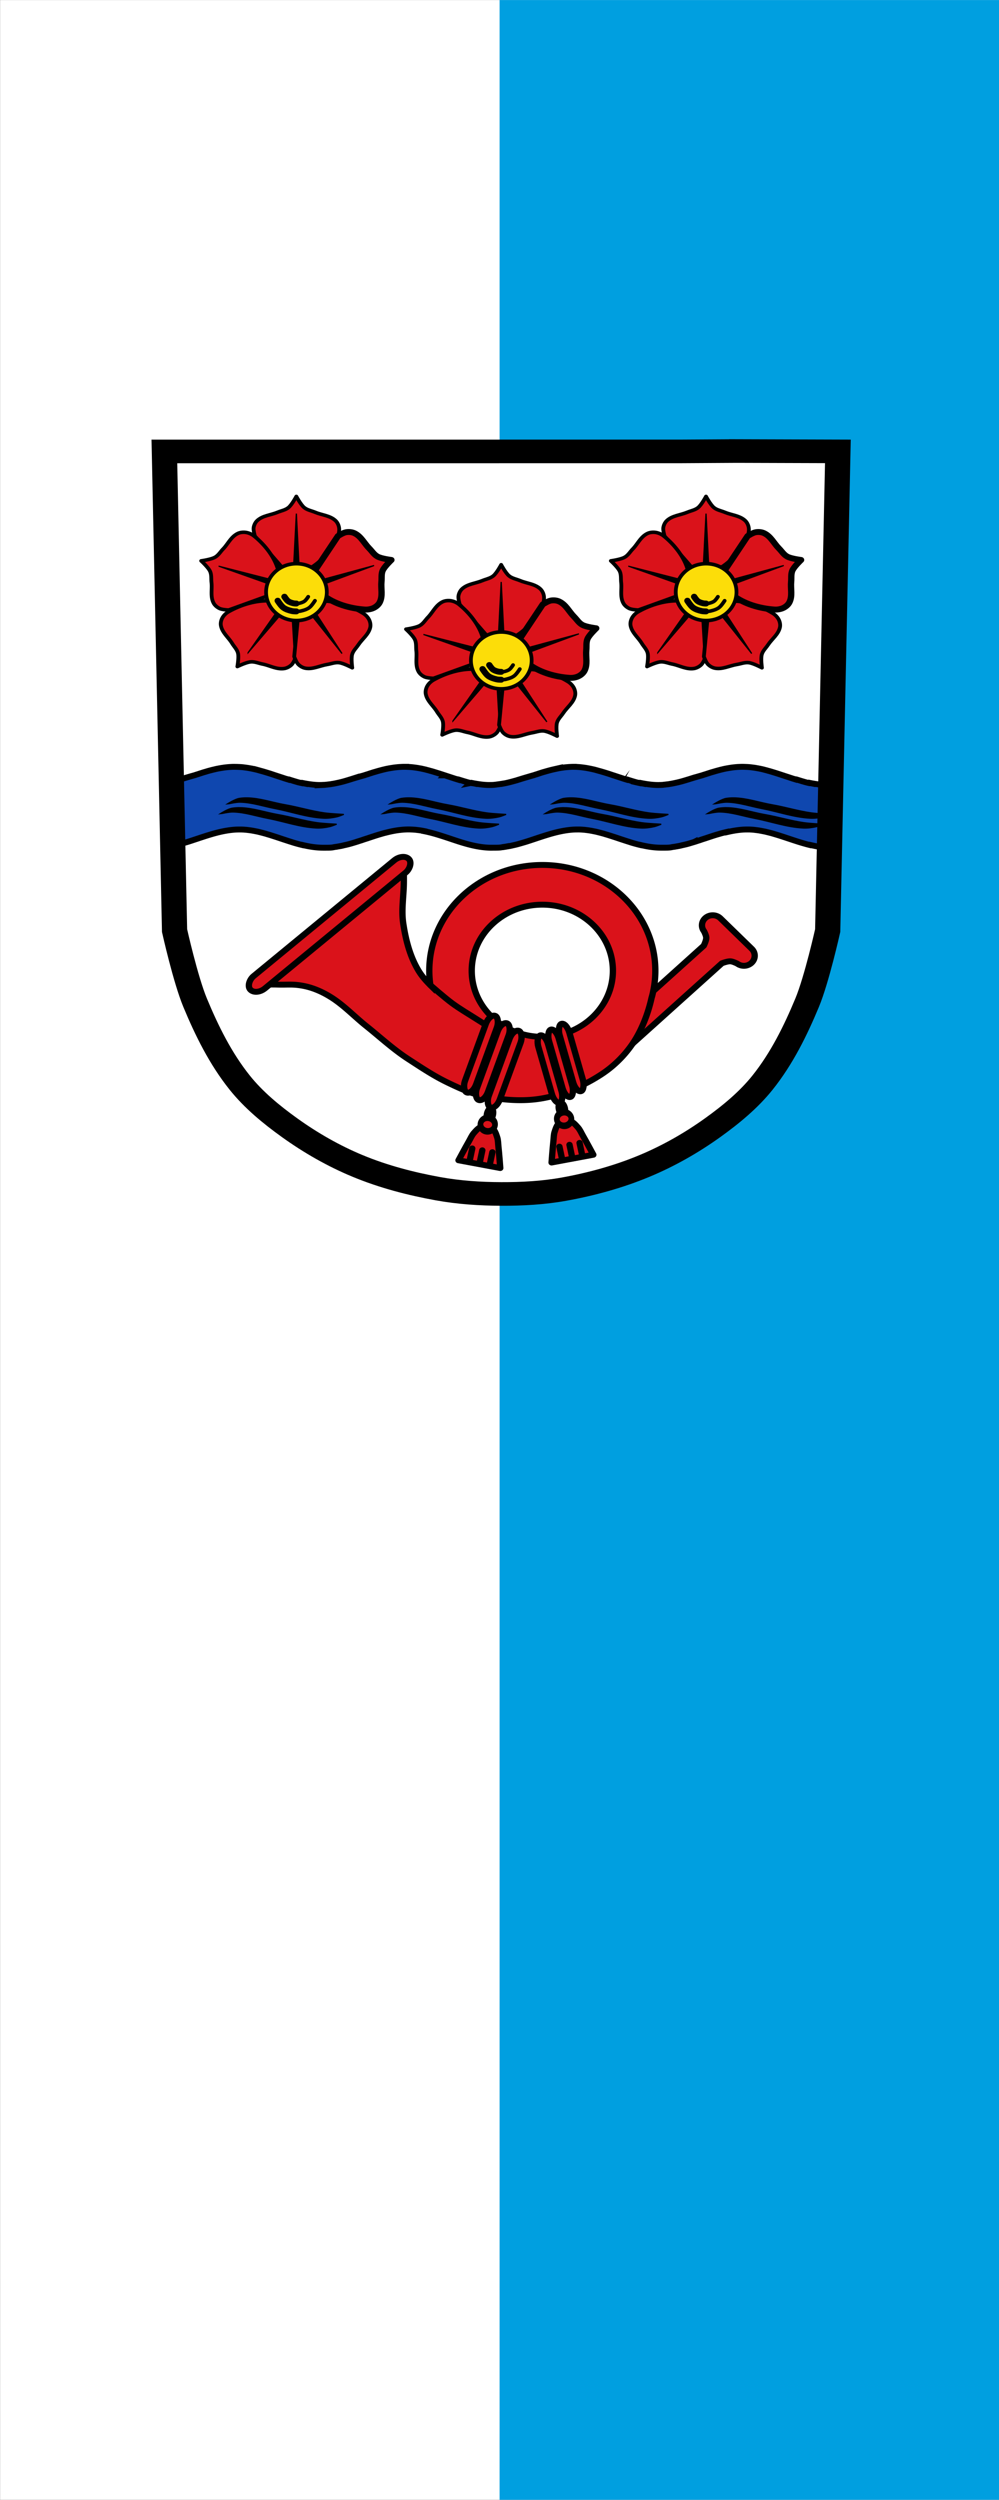 <svg xmlns="http://www.w3.org/2000/svg" xmlns:xlink="http://www.w3.org/1999/xlink" width="819" height="2048"><rect width="100%" height="100%" fill="#333333" stroke="none"/><defs><path id="a" fill="#da121a" stroke="#000" stroke-linejoin="round" stroke-width="5" d="M-635.56 284.62s-5.799 11.694-10.373 15.698c-4.097 3.586-9.57 4.498-14.387 6.661-8.928 4.01-19.675 4.571-26.888 11.739-2.483 2.467-4.178 6.175-4.739 9.855-.608 3.985 1.668 11.985 1.668 11.985l37.02 45.537s5.226 2.282 8.439 2.976l-.169 1.829s4.193-.017 9.43-.491c5.246.476 9.43.491 9.43.491l-.169-1.829c3.222-.694 6.241-1.647 8.439-2.976 16.09-9.73 29.13-26.965 37.04-45.537 1.553-3.643 2.252-8 1.644-11.985-.562-3.68-2.232-7.388-4.715-9.855-7.213-7.168-17.96-7.729-26.888-11.739-4.817-2.164-10.314-3.075-14.411-6.661-4.574-4-10.373-15.698-10.373-15.698z"/><path id="c" fill="#da121a" stroke="#000" stroke-linejoin="round" stroke-width="5" d="M-761.21 375.48s9.33 9.128 11.725 14.715c2.145 5 1.321 10.492 1.891 15.741 1.056 9.731-1.731 20.12 2.858 29.2 1.58 3.123 4.583 5.881 7.909 7.552 3.602 1.809 11.914 2.116 11.914 2.116l54.746-21.14s3.785-4.265 5.437-7.107l1.687.726s1.279-3.993 2.446-9.121a121.529 121.529 0 0 0 3.381-8.817l-1.792-.404c.335-3.279.362-6.444-.223-8.945-4.282-18.311-16.647-36.03-31.865-49.3-2.985-2.603-6.913-4.614-10.891-5.266-3.673-.603-7.716-.159-10.83 1.44-9.05 4.645-12.899 14.693-19.472 21.946-3.546 3.913-6.111 8.86-10.788 11.648-5.221 3.113-18.13 5.02-18.13 5.02z"/><path id="d" fill="#da121a" stroke="#000" stroke-linejoin="round" stroke-width="5" d="M-713.42 524.54s11.566-6.05 17.62-6.599c5.423-.492 10.386 1.989 15.554 3.07 9.58 2.01 18.603 7.871 28.652 6.313 3.459-.536 7.01-2.539 9.628-5.186 2.835-2.866 5.697-10.676 5.697-10.676l-3.172-58.6s-2.886-4.918-5.077-7.369l1.212-1.38s-3.402-2.451-7.917-5.147a121.271 121.271 0 0 0-7.339-5.942l-.939 1.579c-3.01-1.332-6.02-2.337-8.576-2.554-18.738-1.591-39.42 4.687-56.738 15.06-3.398 2.034-6.526 5.147-8.376 8.728-1.709 3.307-2.538 7.289-1.98 10.744 1.62 10.04 9.984 16.811 14.848 25.304 2.624 4.582 6.535 8.552 7.741 13.861 1.346 5.928-.839 18.797-.839 18.797z"/><path id="e" fill="#da121a" stroke="#000" stroke-linejoin="round" stroke-width="5" d="M-561.73 526.29s-11.345-6.455-17.376-7.218c-5.402-.684-10.45 1.62-15.653 2.519-9.645 1.665-18.869 7.208-28.857 5.296-3.438-.658-6.916-2.785-9.439-5.523-2.731-2.964-5.316-10.87-5.316-10.87l5.242-58.45s3.058-4.813 5.334-7.185l-1.163-1.422s3.487-2.33 8.094-4.864c4.084-3.327 7.545-5.679 7.545-5.679l.882 1.611c3.06-1.225 6.095-2.123 8.661-2.25 18.782-.927 39.23 6.078 56.17 17.05 3.324 2.153 6.34 5.375 8.06 9.02 1.591 3.365 2.279 7.374 1.599 10.808-1.974 9.976-10.572 16.447-15.733 24.764-2.785 4.487-6.833 8.315-8.226 13.579-1.555 5.877.173 18.815.173 18.815z"/><path id="f" stroke="#000" d="m-533 382.1-79.75 23.11-1.587 2.889-3.785 1.197 2.519 1.086-1.335 2.373 3.724-1.374 3.02 1.31 77.19-30.589z"/><path id="g" fill="#fcdd09" stroke="#000" stroke-linecap="round" stroke-linejoin="round" stroke-width="3.898" d="M-606.23 416.59c0 17.03-14.189 30.829-31.691 30.829-17.503 0-31.691-13.803-31.691-30.829 0-17.03 14.189-30.829 31.691-30.829 17.503 0 31.691 13.803 31.691 30.829z"/><path id="h" fill="none" stroke="#000" stroke-linecap="round" stroke-width="5" d="M-610.98 431.69s-4.278 7.291-7.546 9.809c-3.304 2.546-7.479 3.872-11.534 4.851-1.786.431-5.497.416-5.497.416"/><path id="i" fill="none" stroke="#000" stroke-linecap="round" stroke-width="5" d="M-619.88 426.05s-2.729 4.651-4.813 6.257c-2.107 1.624-4.771 2.47-7.357 3.094-1.14.275-3.507.265-3.507.265"/><path id="b" stroke="#000" d="m-635.54 308.87-3.969 82.938 2.219 2.438-.094 3.969 1.844-2.031 1.813 2.031-.094-3.969 2.219-2.438-3.938-82.938z"/></defs><g style="stroke-width:.264"><path d="M299.99 295.36h-57.15V152.48h57.15z" style="fill:#fff;stroke-width:.264" transform="matrix(14.331 0 0 14.334 -3480.07 -2185.604)"/><path d="M299.99 295.36h-28.575V152.48h28.575z" style="fill:#009fe0;stroke-width:.264" transform="matrix(14.331 0 0 14.334 -3480.07 -2185.604)"/></g><g style="stroke-width:1.665" transform="matrix(.621 0 0 .581 193.481 303.11)"><path d="m659.83 114.32-70.798.478h-235.05l-7.958.043H-94.556l13.445 675.71s14.415 68.984 27.14 101.67c15.361 39.475 33.47 78.71 58.839 112.63 18.284 24.449 41.658 45.04 65.884 63.62 27.742 21.275 57.966 39.811 89.93 53.968 33.825 14.981 69.917 25.08 106.24 32.09 27.334 5.278 55.35 7.255 83.19 7.349 27.662.094 55.55-1.52 82.71-6.741 36.46-7.01 72.55-17.63 106.46-32.746 31.943-14.24 62.22-32.688 89.98-53.968 24.23-18.576 47.6-39.17 65.884-63.62 25.369-33.922 43.48-73.16 58.839-112.63 12.724-32.704 27.14-101.72 27.14-101.72l13.445-675.67-134.73-.478" style="fill:#fff;stroke-width:1.665"/><g style="stroke:#000;stroke-width:1.665"><path d="M222.22 559.56c-1.142 0-2.272.049-3.406.094-.449.019-.866.069-1.313.094-.292.016-.678.012-.969.031-.471.03-.906.058-1.375.094-1.038.082-2.028.199-3.063.313-1.144.125-2.237.242-3.375.406-.915.131-1.872.316-2.781.469-.165.029-.366.034-.531.063-.335.059-.697.126-1.031.188-2.282.414-4.49.84-6.75 1.375-.585.138-1.199.324-1.781.469-1.188.295-2.316.583-3.5.906-.101.029-.274.096-.375.125a188.76 188.76 0 0 0-3.438.969c-1.903.561-3.794 1.172-5.688 1.781-.111.038-.233.027-.344.063-1.727.56-3.466 1.164-5.188 1.75-1.173.399-2.363.841-3.531 1.25-.446.155-.836.25-1.281.406-.909.319-1.873.648-2.781.969-.036 0-.008.063-.031.063-5.04 1.485-10 3.02-14.969 4.625a356.282 356.282 0 0 1-6.625 2.188c-.003.005-.031-.005-.031 0-.003.005.003.026 0 .031-2.226.711-4.452 1.423-6.688 2.063-1.146.329-2.317.633-3.469.938-1.869.494-3.771.922-5.656 1.344a124.68 124.68 0 0 1-4.5.938h-.126s-.056-.002-.063 0c-.05.006-.089.031-.125.031h-.125c-.866.157-1.615.328-2.469.469-.19.03-.431.063-.625.094-.079.011-.172.02-.25.031-.717.108-1.435.157-2.156.25-.459.06-.947.164-1.406.219h-.031c-.334.039-.665.027-1 .063-.785.083-1.559.277-2.344.344h-.125c-.017.002-.013-.002-.031 0-.708.056-1.498.09-2.219.125.043-.04.003-.085.031-.125-.464.02-.895.069-1.344.094h-.125c-.376 0-.745-.015-1.125 0-.134 0-.241.004-.375.031-.155 0-.277.02-.438.031H110.31c-.627 0-1.216-.018-1.844-.031-5.331-.191-10.566-.879-15.75-1.875-.693-.133-1.374-.23-2.063-.375v.188c-.643-.136-1.357-.271-2-.406-.621-.131-1.16-.284-1.781-.438h-.063l-.156.219c-.161-.037-.308-.088-.469-.125-.168-.034-.364-.053-.531-.094-.646-.153-1.289-.308-1.938-.469-.326-.08-.676-.136-1-.219a276.675 276.675 0 0 1-6.656-2.094 375.55 375.55 0 0 1-6.563-2.219c-.008-.002-.024.002-.031 0l-.219.282c-.316-.111-.621-.203-.938-.313h-.063c-1.085-.353-2.173-.694-3.25-1.063-.011-.004-.022.004-.031 0-.018-.006-.039-.024-.063-.031-.373-.128-.755-.277-1.125-.406-1.06-.365-2.128-.753-3.188-1.125-2.849-1-5.749-1.986-8.594-3-.024-.007-.008 0-.031 0-2.844-1.01-5.678-2.058-8.531-3.03-.024-.007-.039 0-.063 0h-.063c-1.406-.479-2.842-.946-4.25-1.406-.744-.245-1.504-.481-2.25-.719-.706-.223-1.385-.439-2.094-.656h-.031c-.767-.235-1.54-.434-2.313-.656-.672-.195-1.298-.434-1.969-.625h-.063c-.721-.203-1.356-.419-2.063-.625a72.13 72.13 0 0 0-2.188-.594h-.031c-.353-.089-.736-.162-1.094-.25a138.923 138.923 0 0 0-6.844-1.5c-.313-.062-.592-.13-.906-.188-.245-.044-.569-.113-.813-.156-1.36-.242-2.731-.431-4.094-.625-1.361-.193-2.716-.392-4.094-.531-1.873-.186-3.737-.28-5.625-.344-.385-.015-.801-.054-1.188-.063-.18-.007-.382.006-.563 0-.578-.009-1.138-.031-1.719-.031-.381-.005-.744-.031-1.125-.031-1.141 0-2.335.018-3.469.063-.448.018-.835.069-1.281.094-.291.016-.646.012-.938.031-.47.03-.875.058-1.344.094-1.04.082-2.122.199-3.156.313-1.144.125-2.237.242-3.375.406-.915.131-1.779.316-2.688.469-.165.027-.46 0-.625.031-.337.059-.605.158-.938.219-2.282.414-4.522.84-6.781 1.375-.584.138-1.168.324-1.75.469-1.188.295-2.41.583-3.594.906-.102.029-.177.065-.281.094-1.157.319-2.344.628-3.5.969-1.903.562-3.79 1.203-5.688 1.813-.111.038-.233.027-.344.063-1.726.56-3.435 1.164-5.156 1.75-1.174.399-2.363.841-3.531 1.25-.446.155-.867.25-1.313.406-.909.319-1.811.648-2.719.969-.033 0-.038.031-.063.031-5.04 1.485-10 3.052-14.969 4.656a356.282 356.282 0 0 1-6.625 2.188c-.003.005-.063-.005-.063 0v.031c-.003.005-.031-.005-.031 0-2.226.711-4.389 1.423-6.625 2.063-.792.227-1.618.444-2.438.656l1.781 90c.24-.054.487-.099.719-.156.528-.139.986-.273 1.531-.406h.031c.369-.087.756-.194 1.125-.281.783-.185 1.627-.357 2.406-.563.782-.205 1.597-.409 2.375-.625.962-.267 1.951-.56 2.906-.844 1.977-.583 3.909-1.209 5.875-1.844.747-.241 1.597-.471 2.344-.719v-.031a354.335 354.335 0 0 0 6.188-2.094c.101-.035.211-.089.313-.125 15.505-5.407 30.917-11.423 46.969-14.03 3.087-.5 6.178-.905 9.313-1.125 2.065-.143 4.131-.188 6.219-.188 1.052 0 2.112-.007 3.156.031.399.015.82.043 1.219.063.532.032 1.095.053 1.625.094.402.03.754.09 1.156.125.512.045 1.052.041 1.563.094.417.043.834.108 1.25.156.365.042.728.109 1.094.156.808.104 1.571.191 2.375.313.74.112 1.48.217 2.219.344.427.073.948.172 1.375.25a113.222 113.222 0 0 1 3.438.688c.715.152 1.411.305 2.125.469.148.036.32.028.469.063.974.227 1.966.502 2.938.75.399.102.82.208 1.219.313.058.016.037.015.094.031.366.097.763.215 1.125.313.785.212 1.563.402 2.344.625.308.088.597.19.906.281.828.241 1.674.467 2.5.719.679.206 1.353.444 2.031.656.456.143.885.292 1.344.438 1.041.332 2.118.654 3.156 1l.281.094c.402.134.754.271 1.156.406 1.859.627 3.709 1.26 5.563 1.906.036 0 .12.019.156.031 2.219.779 4.408 1.582 6.625 2.375 2.86 1.02 5.758 2.035 8.625 3.03 1.652.575 3.281 1.135 4.938 1.688 1.342.448 2.653.916 4 1.344a198.216 198.216 0 0 0 10.813 3.094c.033-.036.06-.088.094-.125 8.992 2.337 18.13 3.875 27.563 3.875 8.363 0 10.532.068 14.719-.969.873-.125 1.722-.234 2.594-.375 1.01-.164 1.996-.372 3-.563h.094c.428-.079.839-.173 1.281-.25.473-.075.884-.183 1.344-.281h.125c.574-.122 1.136-.23 1.688-.375.517-.136 1.027-.274 1.563-.406.035 0 .06-.031.094-.031.158-.037.312-.119.469-.156.492-.116 1.035-.229 1.531-.344.5-.109.972-.215 1.469-.344.782-.205 1.595-.409 2.375-.625h.094c.962-.267 1.919-.529 2.875-.813 1.977-.583 3.97-1.24 5.938-1.875.746-.241 1.442-.471 2.188-.719v-.063a363.533 363.533 0 0 0 6.25-2.094c.101-.035.243-.058.344-.094 1.512-.527 2.956-1.088 4.469-1.625.054-.02.162-.043.219-.063 1.331-.466 2.639-.902 3.969-1.375 4.383-1.558 8.784-3.147 13.188-4.594.392-.128.734-.246 1.125-.375.713-.231 1.444-.431 2.156-.656 1.106-.347 2.174-.7 3.281-1.031.966-.288 1.937-.571 2.906-.844.365-.103.826-.181 1.188-.281 3.118-.857 6.187-1.628 9.344-2.281 1.126-.232 2.242-.455 3.375-.656 1.076-.191 2.17-.37 3.25-.531.169-.025.364-.069.531-.094.613-.087 1.197-.141 1.813-.219 1.184-.149 2.404-.298 3.594-.406.586-.052 1.164-.115 1.75-.156.085-.006.165.006.25 0 .865-.058 1.723-.121 2.594-.156.085-.004.134.004.219 0a85.485 85.485 0 0 1 3.25-.063c1.375 0 2.761.062 4.125.125.866.041 1.733.091 2.594.156.401.03.817.059 1.219.094.512.045 1.052.072 1.563.125.417.043.772.108 1.188.156.367.042.759.109 1.125.156.81.104 1.602.191 2.406.313.74.112 1.511.217 2.25.344.427.073.824.172 1.25.25.347.065.686.121 1.031.188.64.123 1.264.271 1.906.406-.003.063.003.125 0 .188 1.13.24 2.249.481 3.375.75 2.298.551 4.657 1.162 6.938 1.813a226.46 226.46 0 0 1 6.813 2.063c1.133.362 2.275.749 3.406 1.125 4.52 1.508 9.04 3.08 13.531 4.688 4.502 1.608 8.978 3.243 13.5 4.75 13.556 4.522 27.321 8.125 41.75 8.125l.063-.031v-.031c8.364 0 10.501.068 14.688-.969.873-.125 1.723-.234 2.594-.375.453-.073.839-.167 1.281-.25v.156c.798-.139 1.672-.321 2.469-.469h.063c.904-.169 1.785-.313 2.688-.5.609-.128 1.259-.261 1.844-.406.528-.139.955-.273 1.5-.406h.063c.369-.087.756-.194 1.125-.281.783-.185 1.627-.357 2.406-.563.782-.205 1.535-.409 2.313-.625.962-.267 1.951-.56 2.906-.844a243.51 243.51 0 0 0 5.938-1.844c.746-.241 1.565-.471 2.313-.719v-.031a354.335 354.335 0 0 0 6.188-2.094c.1-.035.243-.089.344-.125 15.494-5.407 30.854-11.423 46.906-14.03 3.087-.5 6.177-.905 9.313-1.125 2.063-.143 4.192-.188 6.281-.188 1.052 0 2.081-.007 3.125.031.399.015.82.043 1.219.063.532.032 1.064.053 1.594.094.402.03.786.09 1.188.125.512.045 1.084.041 1.594.094.417.043.803.108 1.219.156.366.042.759.109 1.125.156.808.104 1.54.191 2.344.313.742.112 1.449.217 2.188.344.427.073.979.172 1.406.25.347.063.685.121 1.031.188.814.156 1.565.326 2.375.5.715.152 1.411.305 2.125.469.148.036.352.028.5.063.974.227 1.966.502 2.938.75.399.102.82.208 1.219.313.057.016.006.015.063.031.366.097.763.215 1.125.313.785.212 1.563.402 2.344.625.308.088.599.19.906.281.828.241 1.705.467 2.531.719.679.206 1.353.444 2.031.656.456.143.885.292 1.344.438 1.041.332 2.118.654 3.156 1 .093.031.157.063.25.094.402.134.786.271 1.188.406 1.859.627 3.678 1.26 5.531 1.906.036 0 .151.019.188.031 2.219.779 4.408 1.582 6.625 2.375 2.86 1.02 5.758 2.035 8.625 3.03 1.652.575 3.281 1.135 4.938 1.688 1.342.448 2.621.916 3.969 1.344a199.509 199.509 0 0 0 10.844 3.094c.033-.036.06-.088.094-.125 8.992 2.337 18.1 3.875 27.531 3.875 8.363 0 10.564.068 14.75-.969.873-.125 1.722-.234 2.594-.375 1.01-.164 1.996-.372 3-.563h.063c.428-.079.87-.173 1.313-.25.474-.075.915-.183 1.375-.281h.094c.574-.122 1.136-.23 1.688-.375.517-.136 1.027-.274 1.563-.406.035 0 .09-.031.125-.031.158-.037.281-.119.438-.156.492-.116 1.035-.229 1.531-.344.5-.109.972-.215 1.469-.344.78-.205 1.626-.409 2.406-.625h.063c.962-.267 1.95-.529 2.906-.813 1.977-.583 3.908-1.24 5.875-1.875.746-.241 1.504-.471 2.25-.719v-.063a363.262 363.262 0 0 0 6.219-2.094c.101-.035.241-.058.344-.094 1.512-.527 2.925-1.088 4.438-1.625.054-.02.163-.043.219-.063 1.331-.466 2.671-.902 4-1.375 4.383-1.558 8.748-3.145 13.156-4.594.392-.128.734-.246 1.125-.375.713-.231 1.475-.431 2.188-.656 1.105-.347 2.205-.7 3.313-1.031.966-.288 1.937-.571 2.906-.844.365-.103.763-.181 1.125-.281 1.876-.517 3.774-.99 5.656-1.438.098.082.183.168.281.25a129.816 129.816 0 0 1 9.719-1.969c3.086-.5 6.178-.905 9.313-1.125 2.063-.143 4.194-.188 6.281-.188.941 0 1.877 0 2.813.031h.031c.865.041 1.795.091 2.656.156.401.03.817.059 1.219.094.512.045.959.072 1.469.125.417.043.834.108 1.25.156.366.042.728.109 1.094.156.81.104 1.602.191 2.406.313.74.112 1.511.217 2.25.344.427.073.856.172 1.281.25.347.065.685.121 1.031.188.814.156 1.595.326 2.406.5.717.152 1.474.305 2.188.469.15.036.289.028.438.063.974.227 1.966.502 2.938.75.401.102.757.208 1.156.313.057.016.162.015.219.031.365.097.732.215 1.094.313.785.212 1.563.402 2.344.625.309.088.628.159.938.25.828.241 1.611.498 2.438.75.679.206 1.385.444 2.063.656.457.143.947.292 1.406.438 1.042.332 2.024.654 3.063 1 .093.031.22.063.313.094.401.134.817.271 1.219.406 1.859.627 3.647 1.26 5.5 1.906a.44.44 0 0 1 .125.031c2.219.779 4.471 1.582 6.688 2.375 2.86 1.02 5.726 2.035 8.594 3.03 1.652.575 3.25 1.135 4.906 1.688 1.343.448 2.716.885 4.063 1.313 3.583 1.135 7.099 2.201 10.719 3.125.054-.061.165-.126.219-.188.449.113.893.205 1.344.313.075.02.177.043.25.063 7.841 1.973 15.797 3.309 23.969 3.531l1.781-88.53c-.498.024-.999.037-1.469.063h-.031c-.376 0-.776-.015-1.156 0-.134 0-.303.004-.438.031-.155 0-.279.02-.438.031h-.906c-.855 0-1.743.007-2.594-.031h-.063c-5.216-.207-10.33-.899-15.406-1.875-.693-.133-1.405-.23-2.094-.375v.125c-.258-.054-.43-.103-.688-.156 0-.002-.087.002-.094 0v.031c-.388-.081-.749-.171-1.125-.25-.622-.13-1.22-.253-1.844-.406h-.063l-.125.094c-.195-.042-.364-.046-.563-.094 0-.002-.087.002-.094 0-.014-.006 0 0-.031 0l-.063.063c-.749-.178-1.44-.345-2.188-.531-.326-.079-.643-.167-.969-.25a285.944 285.944 0 0 1-6.719-2.094 373.442 373.442 0 0 1-6.531-2.188c-.008-.002-.024.002-.031 0l-.156.156c-.2-.07-.394-.149-.594-.219h-.031l-.094.156c-1.213-.396-2.388-.775-3.594-1.188-.022-.007-.073.007-.094 0-.019-.006-.006-.024-.031-.031-.09-.031-.197-.063-.281-.094-.268-.1-.531-.215-.813-.313-1.062-.365-2.16-.753-3.219-1.125-2.081-.733-4.189-1.447-6.281-2.188-.414-.148-.837-.29-1.25-.438-.024-.007-.012-.025-.031-.031-.207-.074-.451-.146-.656-.219-.13-.045-.276-.081-.406-.125-.385-.136-.769-.268-1.156-.406-.672-.237-1.33-.479-2-.719-1.464-.518-2.951-1.029-4.406-1.531-.352-.122-.681-.255-1.031-.375-.024-.007-.039 0-.063 0-1.406-.479-2.842-.946-4.25-1.406-.746-.245-1.443-.481-2.188-.719-.334-.108-.721-.207-1.063-.313-.365-.114-.692-.262-1.063-.375h-.063c-.768-.235-1.573-.434-2.344-.656-.674-.195-1.298-.434-1.969-.625-.724-.204-1.481-.388-2.188-.594a70.848 70.848 0 0 0-2.156-.594h-.031c-.355-.089-.642-.193-1-.281-2.25-.555-4.573-1.03-6.844-1.469-.315-.062-.654-.13-.969-.188h-.031c-.244-.044-.506-.113-.75-.156a115.028 115.028 0 0 0-4.03-.625 104.08 104.08 0 0 0-4.156-.531 85.805 85.805 0 0 0-4.5-.313c-.115-.006-.229.006-.344 0-1.629-.084-3.288-.156-4.938-.156-1.142 0-2.304.049-3.438.094a90.02 90.02 0 0 0-1.281.063c-.29.016-.615.012-.906.031-.47.03-.969.058-1.438.094-1.038.082-2.028.199-3.063.313-1.144.125-2.268.242-3.406.406-.915.131-1.841.316-2.75.469-.165.029-.335.034-.5.063-.335.059-.697.126-1.031.188-2.282.414-4.522.84-6.781 1.375-.585.138-1.199.324-1.781.469-1.188.295-2.347.583-3.531.906-.101.029-.241.096-.344.125-1.16.319-2.25.628-3.406.969a248.094 248.094 0 0 0-5.719 1.781c-.111.038-.233.027-.344.063-1.727.56-3.435 1.164-5.156 1.75-1.174.399-2.393.841-3.563 1.25-.446.155-.836.25-1.281.406-.909.319-1.873.648-2.781.969-.036 0-.04.063-.063.063-5.04 1.485-9.908 3.02-14.875 4.625a362.368 362.368 0 0 1-6.688 2.188c-.003.005-.031-.005-.031 0v.031c-2.226.711-4.452 1.423-6.688 2.063-1.146.329-2.317.633-3.469.938-1.869.494-3.771.922-5.656 1.344a124.68 124.68 0 0 1-4.5.938h-.157c-.048.006-.12.031-.156.031h-.094c-.866.157-1.646.328-2.5.469-.19.03-.431.063-.625.094-.079.011-.172.02-.25.031-.717.108-1.467.157-2.188.25-.46.06-.916.164-1.375.219h-.031c-.334.039-.633.027-.969.063-.785.083-1.559.277-2.344.344h-.156c-.018.002-.044-.002-.063 0-.767.061-1.543.083-2.313.125-.431.027-.88-.017-1.313 0-.274.011-.539.014-.813.031-.107 0-.109.031-.219.031h-.656c-.887 0-1.773-.004-2.656-.031-5.471-.17-10.842-.885-16.16-1.906-.69-.133-1.342-.23-2.031-.375v.188c-.65-.136-1.388-.271-2.031-.406-.621-.131-1.16-.284-1.781-.438h-.094l-.125.219c-.983-.225-1.962-.444-2.938-.688-.326-.08-.644-.136-.969-.219a280.595 280.595 0 0 1-6.688-2.094c-2.197-.715-4.299-1.457-6.5-2.219-.011-.002-.094.002-.094 0l-.219.313c-1.408-.461-2.844-.926-4.25-1.406-.02-.006-.009-.024-.031-.031-.373-.128-.755-.277-1.125-.406-1.059-.365-2.191-.753-3.25-1.125-2.849-1-5.687-1.986-8.531-3-.025-.007-.07 0-.094 0-2.844-1.01-5.678-2.058-8.531-3.03-.022-.007-.039 0-.063 0h-.031c-1.404-.479-2.84-.946-4.25-1.406-.744-.245-1.535-.481-2.281-.719-.707-.223-1.385-.439-2.094-.656h-.031c-.767-.235-1.54-.434-2.313-.656-.674-.195-1.329-.434-2-.625h-.031c-.722-.203-1.387-.419-2.094-.625a70.848 70.848 0 0 0-2.156-.594h-.031c-.353-.089-.736-.162-1.094-.25a138.923 138.923 0 0 0-6.844-1.5c-.313-.062-.592-.13-.906-.188-.245-.044-.537-.113-.781-.156-1.36-.242-2.7-.431-4.063-.625a104.08 104.08 0 0 0-4.156-.531 90.745 90.745 0 0 0-9.03-.438v-.031c-.951.006-1.914.025-2.844.063-.103.004-.213.024-.313.031-.636.022-1.271.059-1.906.094-.227.014-.443.016-.656.031-.22.014-.457.037-.688.063-.2.016-.39.044-.594.063-.105.008-.209.023-.313.031-.956.075-1.85.143-2.813.25-1.058.118-2.167.225-3.219.375-.103.015-.18.074-.281.094-.862.125-1.797.23-2.656.375h-.031c-.471.078-.875.166-1.344.25-.046 0-.142.031-.188.031-.771.14-1.577.284-2.344.438-.051.012-.068.079-.125.094h-.031a94.82 94.82 0 0 0-2.656.594c-.23.051-.457.103-.688.156-.114.026-.231.037-.344.063-.161.038-.308.082-.469.125-.531.121-1.091.243-1.625.375h-.031a166.1 166.1 0 0 0-3.781.969c-.406.111-.814.23-1.219.344h-.031c-.994.279-2.01.578-3 .875-1.266.377-2.491.757-3.75 1.156-.568.179-1.184.318-1.75.5-1.754.565-3.475 1.187-5.219 1.781-1.169.398-2.306.843-3.469 1.25h-.063c-.446.156-.896.282-1.344.438-.904.319-1.786.648-2.688.969h-.063c-2.506.741-5 1.535-7.5 2.313a740.25 740.25 0 0 0-7.5 2.375 376.266 376.266 0 0 1-6.375 2.094c-.123.039-.22.116-.344.156-1.103.352-2.176.663-3.281 1-.018.005-.045-.005-.063 0-4.045 1.233-8.144 2.36-12.25 3.281-1.358.297-2.7.558-4.063.813-.136.026-.284.069-.406.094-.079.016-.163.015-.25.031-.011.002-.031 0-.031 0-.037.006-.056.019-.094.031h-.094c-.039.007-.086.056-.125.063-.189.035-.375.06-.563.094h-.188v-.125c-.767.132-1.477.255-2.25.375.002.006-.002.024 0 .031-.075.011-.175-.011-.25 0h-.219c-.265.039-.514.109-.781.156-.482.066-.99.126-1.469.188-.449.059-.804.164-1.25.219h-.094c-.334.037-.666.089-1 .125-.801.085-1.571.215-2.375.281h-.125c-.767.061-1.637.083-2.406.125h-.031c-.376 0-.776-.015-1.156 0-.134 0-.303-.027-.438 0-.155 0-.279.02-.438.031h-.906c-.855 0-1.774.007-2.625-.031h-.031c-5.216-.207-10.33-.899-15.406-1.875-.693-.133-1.405-.23-2.094-.375v.125c-.258-.054-.43-.072-.688-.125 0-.002-.087.002-.094 0-.388-.081-.749-.171-1.125-.25-.621-.13-1.282-.222-1.906-.375h-.031l-.094.094c-.195-.042-.364-.046-.563-.094 0-.002-.087.002-.094 0-.014-.006 0 0-.031 0l-.063.063a210.954 210.954 0 0 1-3.188-.781 280.595 280.595 0 0 1-6.688-2.094 373.442 373.442 0 0 1-6.531-2.188c-.007-.002-.055.002-.063 0l-.125.125-.625-.219h-.063l-.031.156c-1.213-.396-2.388-.775-3.594-1.188-.012-.004-.085.004-.094 0-.018-.006-.006-.024-.031-.031-.372-.128-.724-.277-1.094-.406-1.06-.365-2.191-.753-3.25-1.125-2.847-1-5.687-1.986-8.531-3-.024-.007-.039 0-.063 0a728.76 728.76 0 0 0-8.594-3c-.024-.007-.039 0-.063 0-1.404-.479-2.842-.946-4.25-1.406-.746-.245-1.443-.481-2.188-.719-.706-.225-1.417-.471-2.125-.688h-.063c-.768-.235-1.542-.434-2.313-.656-.674-.195-1.329-.434-2-.625-.724-.204-1.481-.388-2.188-.594-.707-.206-1.433-.439-2.156-.625h-.031c-.355-.089-.705-.162-1.063-.25a136.755 136.755 0 0 0-6.781-1.5c-.315-.062-.654-.13-.969-.188h-.031c-.244-.044-.506-.113-.75-.156a115.764 115.764 0 0 0-4.03-.625 104.315 104.315 0 0 0-4.156-.531 85.654 85.654 0 0 0-4.5-.313c-.115-.006-.26.006-.375 0-1.63-.084-3.257-.156-4.906-.156z" style="fill:#0f47af;stroke-width:8.325;stroke-linecap:round"/><path d="M14.03 603.37c-3.152-.013-6.292.196-9.438.688-5.926.926-16.16 7.969-16.16 7.969.861 0 11.27-2.717 17-2.594 15.637.337 30.737 5.907 46.06 9.03 21.405 4.363 42.28 12.481 64.09 13.563 5.909.293 11.905-.55 17.656-1.938 3.134-.756 9.03-3.438 9.03-3.438s-17.274-.86-25.813-2.156c-17.359-2.636-34.17-8.206-51.44-11.406-16.905-3.134-33.979-9.648-51-9.719zm214.25 0c-3.152-.013-6.292.196-9.438.688-5.926.926-16.16 7.969-16.16 7.969.861 0 11.27-2.717 17-2.594 15.637.337 30.737 5.907 46.06 9.03 21.405 4.363 42.28 12.481 64.09 13.563 5.909.293 11.905-.55 17.656-1.938 3.134-.756 9.03-3.438 9.03-3.438s-17.274-.86-25.813-2.156c-17.359-2.636-34.17-8.206-51.44-11.406-16.905-3.134-33.979-9.648-51-9.719zm214.22 0c-3.152-.013-6.292.196-9.438.688-5.926.926-16.16 7.969-16.16 7.969.861 0 11.27-2.717 17-2.594 15.637.337 30.737 5.907 46.06 9.03 21.405 4.363 42.28 12.481 64.09 13.563 5.909.293 11.905-.55 17.656-1.938 3.134-.756 9.03-3.438 9.03-3.438s-17.274-.86-25.813-2.156c-17.359-2.636-34.17-8.206-51.44-11.406-16.905-3.134-33.979-9.648-51-9.719zm214.25 0c-3.152-.013-6.292.196-9.438.688-5.926.926-16.16 7.969-16.16 7.969.861 0 11.27-2.717 17-2.594 15.637.337 30.737 5.907 46.06 9.03 21.405 4.363 42.28 12.481 64.09 13.563 5.909.293 11.905-.55 17.656-1.938 3.134-.756 9.03-3.438 9.03-3.438s-17.274-.86-25.813-2.156c-17.359-2.636-34.17-8.206-51.44-11.406-16.905-3.134-33.979-9.648-51-9.719zM4.59 617.214c-3.152-.013-6.323.196-9.469.688-5.926.926-16.12 7.969-16.12 7.969.861 0 11.27-2.717 17-2.594 15.637.337 30.705 5.907 46.03 9.03 21.405 4.363 42.31 12.481 64.12 13.563 5.909.293 11.905-.55 17.656-1.938 3.134-.756 9.03-3.438 9.03-3.438s-17.274-.86-25.813-2.156c-17.359-2.636-34.17-8.206-51.44-11.406-16.905-3.134-33.979-9.648-51-9.719zm214.25 0c-3.152-.013-6.323.196-9.469.688-5.926.926-16.12 7.969-16.12 7.969.861 0 11.27-2.717 17-2.594 15.637.337 30.705 5.907 46.03 9.03 21.405 4.363 42.31 12.481 64.12 13.563 5.909.293 11.905-.55 17.656-1.938 3.134-.756 9.03-3.438 9.03-3.438s-17.274-.86-25.813-2.156c-17.359-2.636-34.17-8.206-51.44-11.406-16.905-3.134-33.979-9.648-51-9.719zm214.22 0c-3.152-.013-6.323.196-9.469.688-5.926.926-16.12 7.969-16.12 7.969.861 0 11.27-2.717 17-2.594 15.637.337 30.705 5.907 46.03 9.03 21.405 4.363 42.31 12.481 64.12 13.563 5.909.293 11.905-.55 17.656-1.938 3.134-.756 9.03-3.438 9.03-3.438s-17.274-.86-25.813-2.156c-17.359-2.636-34.17-8.206-51.44-11.406-16.905-3.134-33.979-9.648-51-9.719zm214.25 0c-3.152-.013-6.323.196-9.469.688-5.926.926-16.12 7.969-16.12 7.969.861 0 11.27-2.717 17-2.594 15.637.337 30.705 5.907 46.03 9.03 21.405 4.363 42.31 12.481 64.12 13.563 5.909.293 11.905-.55 17.656-1.938 3.134-.756 9.03-3.438 9.03-3.438s-17.274-.86-25.813-2.156c-17.359-2.636-34.17-8.206-51.44-11.406-16.905-3.134-33.979-9.648-51-9.719z" style="stroke-width:1.665"/></g><g style="stroke-width:1.665" transform="translate(985.63 -10)"><use xlink:href="#a" width="100%" height="100%" style="stroke-width:1.665"/><use xlink:href="#b" width="100%" height="100%" style="stroke-width:1.665"/><use xlink:href="#c" width="100%" height="100%" style="stroke-width:1.665"/><path id="j" d="m-738.13 382.96 77.65 29.398 3-1.357 3.746 1.315-1.362-2.381 2.492-1.096-3.804-1.137-1.633-2.863-80.1-21.878z" style="stroke:#000;stroke-width:1.665"/><use xlink:href="#d" width="100%" height="100%" style="stroke-width:1.665"/><path id="k" d="m-699.18 504.91 51.973-64.755-.362-3.276 2.409-3.155-2.686.559-.272-2.709-2.258 3.265-3.228.667-45.577 69.4z" style="stroke:#000;stroke-width:1.665"/><use xlink:href="#e" width="100%" height="100%" style="stroke-width:1.665"/><path id="l" d="M-510.06 374.22s-12.942-1.699-18.211-4.729c-4.72-2.714-7.355-7.597-10.962-11.454-6.686-7.148-10.697-17.13-19.815-21.636-3.138-1.55-7.196-1.952-10.859-1.292-3.967.715-10.798 5.46-10.798 5.46l-31.09 49.773s-.466 5.683-.082 8.948l-1.785.432s1.375 3.962 3.519 8.763c1.249 5.117 2.59 9.08 2.59 9.08l1.676-.753c1.701 2.823 3.579 5.371 5.549 7.02 14.418 12.07 34.946 18.823 55.08 20.297 3.95.289 8.299-.46 11.871-2.326 3.3-1.723 6.267-4.505 7.797-7.653 4.446-9.146 1.495-19.495 2.397-29.24.487-5.258-.431-10.754 1.634-15.792 2.306-5.624 11.492-14.898 11.492-14.898z" style="fill:#da121a;stroke:#000;stroke-width:8.325;stroke-linejoin:round"/><use xlink:href="#f" width="100%" height="100%" style="stroke-width:1.665"/><path id="m" d="m-575.27 506.17-49.651-66.55.477-3.261-2.296-3.238 2.664.654.367-2.697 2.141 3.343 3.202.781 43.1 70.971z" style="stroke:#000;stroke-width:1.665"/><use xlink:href="#g" width="100%" height="100%" style="stroke-width:1.665" transform="matrix(1.265 0 0 1.301 171.55 -122.42)"/><path id="n" d="M-660.13 431.69s4.278 7.291 7.546 9.809c3.304 2.546 7.479 3.872 11.534 4.851 1.786.431 5.497.416 5.497.416" style="fill:none;stroke:#000;stroke-width:8.325;stroke-linecap:round"/><use xlink:href="#h" width="100%" height="100%" style="stroke-width:1.665"/><path id="o" d="M-651.23 426.05s2.729 4.651 4.813 6.257c2.107 1.624 4.771 2.47 7.357 3.094 1.14.275 3.507.265 3.507.265" style="fill:none;stroke:#000;stroke-width:8.325;stroke-linecap:round"/><use xlink:href="#i" width="100%" height="100%" style="stroke-width:1.665"/></g><g style="stroke-width:1.665"><g style="stroke-width:1.665" transform="translate(1256.05 -106.34)"><use xlink:href="#a" width="100%" height="100%" style="stroke-width:1.665"/><use xlink:href="#b" width="100%" height="100%" style="stroke-width:1.665"/><use xlink:href="#c" width="100%" height="100%" style="stroke-width:1.665"/><use xlink:href="#j" id="p" width="100%" height="100%" x="0" y="0" style="stroke-width:1.665"/><use xlink:href="#d" width="100%" height="100%" style="stroke-width:1.665"/><use xlink:href="#k" id="q" width="100%" height="100%" x="0" y="0" style="stroke-width:1.665"/><use xlink:href="#e" width="100%" height="100%" style="stroke-width:1.665"/><use xlink:href="#l" id="r" width="100%" height="100%" x="0" y="0" style="stroke-width:1.665"/><use xlink:href="#f" width="100%" height="100%" style="stroke-width:1.665"/><use xlink:href="#m" id="s" width="100%" height="100%" x="0" y="0" style="stroke-width:1.665"/><use xlink:href="#g" width="100%" height="100%" style="stroke-width:1.665" transform="matrix(1.265 0 0 1.301 171.55 -122.42)"/><use xlink:href="#n" id="t" width="100%" height="100%" x="0" y="0" style="stroke-width:1.665"/><use xlink:href="#h" width="100%" height="100%" style="stroke-width:1.665"/><use xlink:href="#o" id="u" width="100%" height="100%" x="0" y="0" style="stroke-width:1.665"/><use xlink:href="#i" width="100%" height="100%" style="stroke-width:1.665"/></g><g style="stroke-width:1.665" transform="translate(715.21 -106.34)"><use xlink:href="#a" width="100%" height="100%" style="stroke-width:1.665"/><use xlink:href="#b" width="100%" height="100%" style="stroke-width:1.665"/><use xlink:href="#c" width="100%" height="100%" style="stroke-width:1.665"/><use xlink:href="#p" width="100%" height="100%" style="stroke-width:1.665"/><use xlink:href="#d" width="100%" height="100%" style="stroke-width:1.665"/><use xlink:href="#q" width="100%" height="100%" style="stroke-width:1.665"/><use xlink:href="#e" width="100%" height="100%" style="stroke-width:1.665"/><use xlink:href="#r" width="100%" height="100%" style="stroke-width:1.665"/><use xlink:href="#f" width="100%" height="100%" style="stroke-width:1.665"/><use xlink:href="#s" width="100%" height="100%" style="stroke-width:1.665"/><use xlink:href="#g" width="100%" height="100%" style="stroke-width:1.665" transform="matrix(1.265 0 0 1.301 171.55 -122.42)"/><use xlink:href="#t" width="100%" height="100%" style="stroke-width:1.665"/><use xlink:href="#h" width="100%" height="100%" style="stroke-width:1.665"/><use xlink:href="#u" width="100%" height="100%" style="stroke-width:1.665"/><use xlink:href="#i" width="100%" height="100%" style="stroke-width:1.665"/></g></g><g style="stroke:#000;stroke-width:1.665"><path d="m659.83 114.32-70.798.478h-235.05l-7.958.043H-94.556l13.445 675.71s14.415 68.984 27.14 101.67c15.361 39.475 33.47 78.71 58.839 112.63 18.284 24.449 41.658 45.04 65.884 63.62 27.742 21.275 57.966 39.811 89.93 53.968 33.825 14.981 69.917 25.08 106.24 32.09 27.334 5.278 55.35 7.255 83.19 7.349 27.662.094 55.55-1.52 82.71-6.741 36.46-7.01 72.55-17.63 106.46-32.746 31.943-14.24 62.22-32.688 89.98-53.968 24.23-18.576 47.6-39.17 65.884-63.62 25.369-33.922 43.48-73.16 58.839-112.63 12.724-32.704 27.14-101.72 27.14-101.72l13.445-675.67-134.73-.478z" style="fill:none;stroke-width:33.3"/><g style="stroke-width:8.325"><g style="fill:#da121a;stroke-width:8.325"><path d="m487.75 984.4 153.67-147.76c1.649-.671 7.772-3.03 11.349-2.806 2.626.164 6.564 2.02 9.02 3.293 5.481 4.349 13.415 4.052 18.606-.939 5.662-5.445 5.859-14.376.415-20.04l-41.24-42.889a14.162 14.162 0 0 0-20.06-.393 14.137 14.137 0 0 0-1.667 18.51c1.176 2.5 2.896 6.564 2.958 9.208.084 3.608-2.581 9.665-3.292 11.229l-153.65 147.74 23.891 24.846z" style="stroke-width:8.325;stroke-linecap:round;stroke-linejoin:round"/><path d="M221.58 697.75 27.05 866.66s20.773-.21 27.22.005c13.89.464 19.972-1.022 33.62 1.596 13.01 2.496 24.915 8 36.03 15.212 17.774 11.527 31.918 27.872 48.03 41.625 18.293 15.614 35.464 32.689 55.22 46.41 19.14 13.289 34.26 24.11 52.839 33.637 15.335 7.86 31.14 15.636 48 19.19 24.95 5.262 51.4 7.45 76.45 2.705 27.872-5.279 54.819-17.633 78.06-33.901 16.4-11.48 30.637-26.649 41.33-43.571 12.247-19.376 20.558-43.641 24.757-64.16.006-.022.025-.04.031-.063.09-.278.161-.63.25-.938.921-3.184 1.769-7.557 2.344-10.875.148-.831.303-1.664.438-2.5.12-.734.144-.904.188-1.188.03-.198.064-.396.094-.594a150.407 150.407 0 0 0 1.625-22.12c0-82.4-66.791-149.19-149.19-149.19-82.4 0-149.22 66.791-149.22 149.19 0 6.892.47 13.669 1.375 20.313-6.04-6.369-11.524-13.187-15.781-20.781-11.309-20.18-16.788-43.533-20-66.44-2.668-19.03.679-38.444.813-57.656.057-8.271 0-24.813 0-24.813zm182.81 56.22c51.45 0 93.16 41.706 93.16 93.16 0 51.45-41.706 93.16-93.16 93.16-51.45 0-93.19-41.706-93.19-93.16 0-51.45 41.737-93.16 93.19-93.16z" style="stroke-width:8.325"/><rect width="22.918" height="278.78" x="657.21" y="283.95" rx="15.863" ry="15.731" style="stroke-width:8.325;stroke-linecap:round;stroke-linejoin:round" transform="rotate(48.678)"/></g><g style="stroke-width:8.325;stroke-linecap:round"><path d="M256.55 867.44s18.749 17.642 28.862 25.578c10.583 8.304 22.07 15.379 33.18 22.971 8.474 5.793 25.523 17.228 25.523 17.228" style="fill:none;stroke-width:8.325"/><g style="fill:#da121a;stroke-width:8.325;stroke-linejoin:round"><g style="stroke-width:8.325" transform="scale(1 -1) rotate(15.024)"><rect width="13.371" height="98.5" x="138.1" y="-1108.8" rx="10.774" ry="14.699" style="stroke-width:8.325"/><rect width="13.371" height="98.5" x="169.47" y="-1100.29" rx="10.774" ry="14.699" style="stroke-width:8.325"/><rect width="13.371" height="98.5" x="153.79" y="-1104.54" rx="10.774" ry="14.699" style="stroke-width:8.325"/></g><g style="stroke-width:8.325" transform="rotate(18.883)"><rect width="15.536" height="114.45" x="610.46" y="750.94" rx="12.519" ry="14.699" style="stroke-width:8.325"/><rect width="15.536" height="114.45" x="646.92" y="760.84" rx="12.519" ry="14.699" style="stroke-width:8.325"/><rect width="15.536" height="114.45" x="628.69" y="755.89" rx="12.519" ry="14.699" style="stroke-width:8.325"/></g></g></g><path d="M416.6 1117.58s1.394-20.16 2.431-30.21c.46-4.456.331-9.06 1.68-13.334 1.471-4.66 2.933-10.04 6.852-12.962 1.211-.903 2.934-.889 4.444-.884.644 0 1.261.512 1.893.388.642-.126 1.027-.839 1.631-1.089 1.386-.574 2.959-1.245 4.413-.878 4.76 1.198 8.206 5.608 11.36 9.369 2.868 3.42 4.472 7.728 6.589 11.657 4.795 8.896 13.843 26.973 13.843 26.973l-19.401 3.861-16.336 3.251z" style="fill:#da121a;stroke-width:8.325;stroke-linejoin:round"/></g></g><path id="v" d="M1634.28 220.65c0 4.857-1.8 8.795-4.02 8.795-2.22 0-4.02-3.937-4.02-8.795 0-4.857 1.8-8.795 4.02-8.795 2.22 0 4.02 3.937 4.02 8.795z" style="fill:#da121a;stroke:#000;stroke-width:8.325;stroke-linecap:round;stroke-linejoin:round" transform="scale(1 -1) rotate(11.255 7436.461 -6500.01)"/><path id="w" d="M1637.04 206.96c0 4.094-4.106 7.413-9.171 7.413-5.065 0-9.171-3.319-9.171-7.413s4.106-7.413 9.171-7.413c5.065 0 9.171 3.319 9.171 7.413z" style="fill:#da121a;stroke:#000;stroke-width:7.128;stroke-linecap:round;stroke-linejoin:round" transform="matrix(1.03 -.205 -.254 -1.274 -1190.98 1653.59)"/><g style="fill:#da121a;stroke:#000;stroke-width:8.325"><g style="stroke-width:8.325;stroke-linecap:round"><path d="m443.98 1111.16-3.707-18.629M457.27 1108.52l-3.707-18.629M430.69 1113.81l-3.707-18.629" style="stroke-width:8.325"/></g><path d="M348.86 1125.38s-1.394-20.16-2.431-30.21c-.46-4.456-.331-9.06-1.68-13.334-1.471-4.66-2.933-10.04-6.852-12.962-1.211-.903-2.934-.889-4.444-.884-.644 0-1.261.512-1.893.388-.642-.126-1.027-.839-1.631-1.089-1.386-.574-2.959-1.245-4.413-.878-4.76 1.198-8.206 5.608-11.36 9.369-2.868 3.42-4.472 7.728-6.589 11.657-4.795 8.896-13.843 26.973-13.843 26.973l19.401 3.861 16.336 3.251z" style="stroke-width:8.325;stroke-linejoin:round"/></g><g style="stroke-width:1.665" transform="matrix(-1 0 0 1 765.46 7.798)"><use xlink:href="#v" width="100%" height="100%" style="stroke-width:1.665"/><use xlink:href="#w" width="100%" height="100%" style="stroke-width:1.665"/></g><g style="fill:#da121a;stroke:#000;stroke-width:8.325;stroke-linecap:round"><path d="m321.48 1118.96 3.707-18.629M308.19 1116.32l3.707-18.629M334.77 1121.61l3.707-18.629" style="stroke-width:8.325"/></g></g></svg>